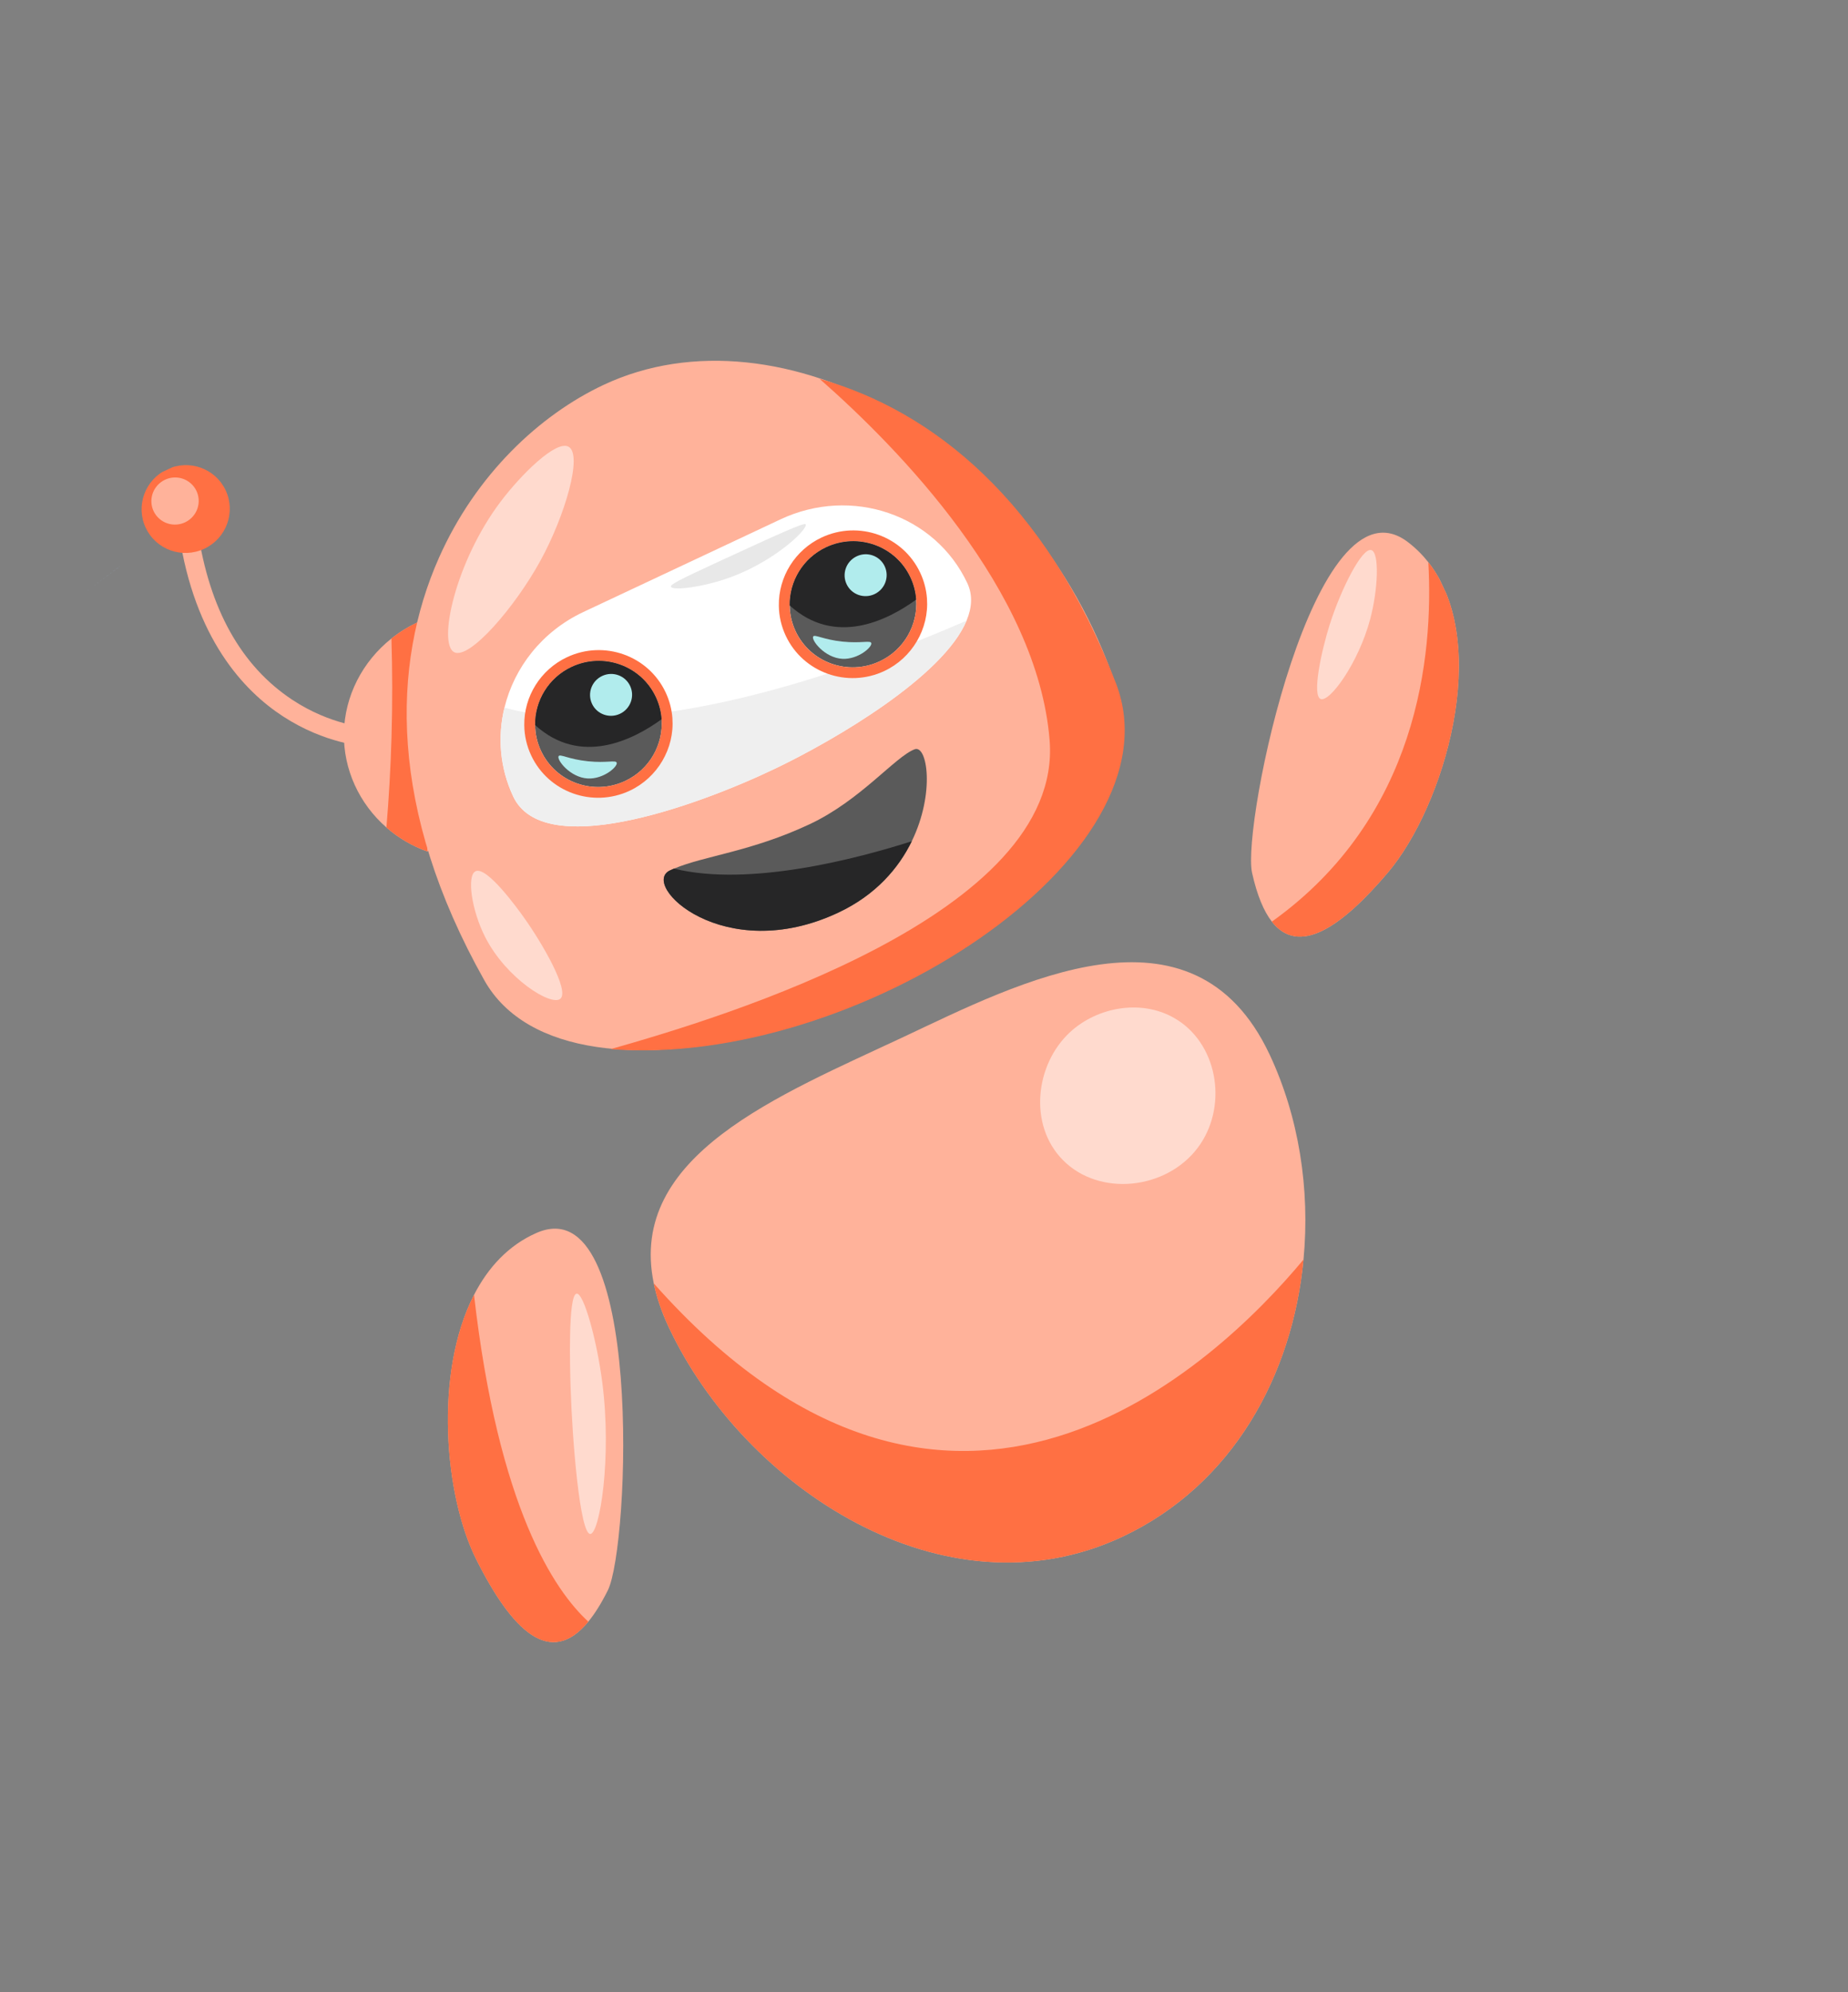 <svg width="282" height="304" viewBox="0 0 282 304" fill="none" xmlns="http://www.w3.org/2000/svg">
<rect x="0" y="0" width="282" height="304" fill="#808080" stroke="none"/>
<g clip-path="url(#clip0_1394_1130)">
<path d="M65.241 129.958C62.88 129.115 60.762 127.856 58.966 126.28C54.834 122.672 52.377 117.423 52.481 111.86C52.586 106.214 55.319 100.945 59.733 97.441C60.981 96.447 62.363 95.592 63.863 94.912C76.309 112.574 65.243 129.953 65.243 129.953L65.241 129.958Z" fill="#FFB29A"/>
<path d="M65.242 129.958C62.881 129.115 60.763 127.856 58.967 126.28C59.331 121.92 59.604 117.333 59.743 112.538C59.897 107.258 59.88 102.216 59.731 97.442C60.978 96.448 62.36 95.594 63.861 94.913C64.32 106.594 64.781 118.274 65.24 129.955L65.242 129.958Z" fill="#FF7043"/>
<path d="M55.762 113.88C55.514 113.867 49.634 113.53 43.161 109.308C37.239 105.447 29.681 97.46 27.309 81.34L30.169 80.907C31.94 92.933 36.806 101.649 44.627 106.811C50.462 110.663 55.872 110.997 55.925 111.001L55.761 113.877L55.762 113.88Z" fill="#FFB29A"/>
<path d="M31.182 83.741C34.549 82.158 36.003 78.164 34.431 74.819C32.859 71.475 28.855 70.046 25.488 71.629C22.122 73.211 20.667 77.206 22.239 80.55C23.812 83.895 27.816 85.323 31.182 83.741Z" fill="#FF7043"/>
<path d="M29.179 79.075C30.634 77.71 30.709 75.434 29.346 73.991C27.982 72.548 25.697 72.485 24.241 73.85C22.786 75.215 22.711 77.491 24.074 78.934C25.438 80.377 27.723 80.44 29.179 79.075Z" fill="#FFB29A"/>
<path d="M194.082 140.653C198.146 145.852 204.538 141.695 211.761 133.192C220.385 123.033 227.75 98.227 217.956 85.799C217.06 84.664 216.03 83.635 214.842 82.728C200.602 71.871 189.45 125.956 191.064 133.208C191.83 136.64 192.85 139.074 194.085 140.652L194.082 140.653Z" fill="#FFB29A"/>
<path d="M194.082 140.652C198.147 145.851 204.539 141.694 211.762 133.191C220.386 123.032 227.751 98.226 217.957 85.798C218.764 100.077 216.398 124.713 194.082 140.652Z" fill="#FF7043"/>
<path d="M202.929 95.254C201.651 99.284 200.171 106.138 201.528 106.671C202.914 107.215 207.297 101.175 209.079 94.517C210.295 89.969 210.522 84.297 209.255 83.946C207.82 83.547 204.596 90.001 202.931 95.257L202.929 95.254Z" fill="#FFDACE"/>
<path d="M102.063 202.566C113.48 226.852 144.041 247.319 171.289 234.51C188.176 226.572 197.24 209.769 198.91 192.222C199.942 181.443 198.183 170.384 193.735 160.921C182.038 136.038 155.261 150.074 137.938 158.217C118.938 167.148 95.707 176.304 99.766 195.859C100.197 197.972 100.952 200.203 102.063 202.566Z" fill="#FFB29A"/>
<path d="M102.063 202.566C113.48 226.852 144.041 247.319 171.289 234.51C188.175 226.572 197.24 209.769 198.91 192.222C185.709 208.091 145.208 247.141 99.766 195.858C100.197 197.972 100.952 200.203 102.063 202.566Z" fill="#FF7043"/>
<path d="M179.764 155.71C185.999 159.781 187.332 169.117 182.76 175.178C177.926 181.585 167.761 182.657 162.206 177.049C156.933 171.723 157.934 162.5 163.255 157.546C167.521 153.574 174.578 152.328 179.761 155.712L179.764 155.71Z" fill="#FFDACE"/>
<path d="M72.644 237.912C78.165 248.946 83.987 254.529 89.776 247.479C90.769 246.266 91.764 244.682 92.757 242.692C96.078 236.012 98.305 180.889 81.841 188.167C77.585 190.049 74.488 193.417 72.339 197.597C66.175 209.604 67.847 228.324 72.647 237.911L72.644 237.912Z" fill="#FFB29A"/>
<path d="M72.643 237.912C78.163 248.946 83.985 254.529 89.774 247.479C84.585 242.711 76.047 230.099 72.334 197.599C66.17 209.605 67.843 228.326 72.643 237.912Z" fill="#FF7043"/>
<path d="M87.068 211.574C87.317 219.924 88.507 234.107 90.075 234.098C91.49 234.084 93.406 222.526 91.9 210.916C91.06 204.449 89.074 197.294 87.993 197.424C86.648 197.584 86.99 208.978 87.065 211.575L87.068 211.574Z" fill="#FFDACE"/>
<path d="M73.9 149.587C86.958 172.832 146.229 154.677 165.369 127.919C170.688 120.485 172.906 112.386 170.177 104.329C157.628 67.267 119.04 46.075 92.1 58.739C82.334 63.33 72.613 72.434 66.983 85.122C59.763 101.375 59.242 123.511 73.9 149.587Z" fill="#FFB29A"/>
<path d="M78.321 121.558C80.591 126.387 87.325 126.852 95.031 125.383C103.148 123.84 112.35 120.156 118.554 117.167C127.437 112.887 143.923 103.258 147.491 94.722C148.328 92.723 148.452 90.781 147.607 88.984C145.148 83.754 140.732 80.05 135.571 78.287C130.411 76.527 124.516 76.712 119.103 79.257L89.019 93.398C82.727 96.356 78.472 101.857 76.98 107.993C75.904 112.422 76.262 117.177 78.32 121.555L78.321 121.558Z" fill="white"/>
<path d="M78.322 121.558C80.591 126.387 87.325 126.853 95.031 125.384C103.148 123.841 112.35 120.156 118.555 117.168C127.437 112.888 143.923 103.258 147.492 94.723C129.57 102.503 98.171 113.747 76.981 107.994C75.905 112.422 76.262 117.178 78.32 121.555L78.322 121.558Z" fill="#EFEFEF"/>
<path d="M170.294 104.274C180.463 130.746 130.27 163.091 93.196 160.102C110.297 155.259 162.297 139.573 160.168 112.963C158.336 90.078 137.1 68.38 125.069 57.817C142.19 62.627 159.568 76.349 170.294 104.274Z" fill="#FF7043"/>
<path d="M69.302 99.531C71.621 100.739 78.594 92.652 82.485 85.536C86.213 78.712 88.933 69.438 86.783 68.187C84.872 67.075 79.46 72.483 76.38 76.574C69.483 85.726 66.778 98.218 69.306 99.532L69.302 99.531Z" fill="#FFDACE"/>
<path d="M74.044 143.021C77.276 149.35 84.097 153.595 85.502 152.427C86.975 151.202 82.682 143.844 79.927 139.989C79.135 138.881 74.294 132.109 72.564 132.962C71.203 133.631 71.954 138.922 74.045 143.024L74.044 143.021Z" fill="#FFDACE"/>
<path d="M82.56 114.595C84.819 119.4 90.569 121.452 95.406 119.178C99.144 117.421 101.24 113.597 100.961 109.734C100.879 108.595 100.59 107.456 100.076 106.361C97.817 101.556 92.067 99.504 87.227 101.78C83.667 103.453 81.599 107.004 81.657 110.676C81.673 111.998 81.965 113.33 82.56 114.595Z" fill="#5A5A5A"/>
<path d="M87.226 101.779C83.666 103.453 81.595 107.006 81.653 110.677C81.669 111.999 81.962 113.331 82.556 114.596C84.815 119.402 90.565 121.453 95.402 119.179C99.14 117.422 101.237 113.598 100.958 109.735C100.875 108.596 100.586 107.457 100.072 106.363C97.813 101.557 92.063 99.506 87.223 101.781L87.226 101.779ZM86.527 100.293C92.184 97.634 98.931 100.041 101.571 105.658C102.158 106.905 102.508 108.236 102.607 109.604C102.945 114.233 100.332 118.677 96.104 120.665C90.45 123.322 83.703 120.915 81.063 115.298C80.381 113.847 80.023 112.3 80.005 110.703C79.933 106.278 82.495 102.188 86.527 100.293Z" fill="#FF7043"/>
<path d="M81.653 110.652C88.614 116.968 96.612 112.92 100.952 109.767C100.874 108.63 100.591 107.488 100.08 106.392C97.836 101.58 92.092 99.511 87.247 101.767C83.681 103.428 81.61 106.981 81.656 110.651L81.653 110.652Z" fill="#262627"/>
<path d="M94.605 108.932C93 109.687 91.09 109.006 90.341 107.411C89.591 105.816 90.284 103.911 91.89 103.157C93.495 102.402 95.405 103.083 96.154 104.678C96.904 106.273 96.21 108.178 94.605 108.932Z" fill="#B1ECED"/>
<path d="M85.241 115.394C84.915 115.936 86.987 118.662 89.699 118.802C92.11 118.926 94.307 116.975 94.105 116.389C93.956 115.958 92.579 116.469 89.742 116.178C86.755 115.871 85.468 115.021 85.242 115.397L85.241 115.394Z" fill="#B1ECED"/>
<path d="M121.406 96.331C123.665 101.137 129.415 103.188 134.251 100.915C137.99 99.157 140.087 95.337 139.807 91.47C139.725 90.331 139.436 89.192 138.921 88.098C136.662 83.292 130.913 81.241 126.073 83.516C122.513 85.189 120.444 88.741 120.502 92.412C120.518 93.734 120.811 95.066 121.406 96.331Z" fill="#5A5A5A"/>
<path d="M126.072 83.516C122.512 85.189 120.44 88.742 120.499 92.413C120.515 93.735 120.807 95.067 121.402 96.333C123.661 101.138 129.411 103.189 134.248 100.916C137.986 99.158 140.084 95.338 139.803 91.472C139.721 90.332 139.432 89.193 138.918 88.099C136.659 83.293 130.909 81.242 126.069 83.517L126.072 83.516ZM125.373 82.029C131.03 79.37 137.777 81.777 140.417 87.394C141.004 88.642 141.354 89.972 141.453 91.341C141.791 95.969 139.178 100.413 134.95 102.401C129.296 105.059 122.549 102.651 119.909 97.035C119.226 95.583 118.869 94.037 118.85 92.439C118.779 88.014 121.341 83.924 125.373 82.029Z" fill="#FF7043"/>
<path d="M120.499 92.392C127.46 98.707 135.458 94.66 139.798 91.507C139.72 90.369 139.437 89.227 138.925 88.131C136.681 83.319 130.938 81.25 126.093 83.506C122.527 85.168 120.456 88.72 120.502 92.39L120.499 92.392Z" fill="#262627"/>
<path d="M133.451 90.668C131.845 91.422 129.936 90.741 129.186 89.146C128.437 87.551 129.13 85.647 130.736 84.892C132.341 84.137 134.25 84.818 135 86.413C135.75 88.008 135.056 89.913 133.451 90.668Z" fill="#B1ECED"/>
<path d="M124.088 97.134C123.763 97.676 125.834 100.401 128.547 100.541C130.958 100.665 133.155 98.714 132.952 98.128C132.804 97.697 131.427 98.208 128.59 97.917C125.603 97.61 124.315 96.76 124.09 97.137L124.088 97.134Z" fill="#B1ECED"/>
<path d="M102.382 89.537C102.568 90.156 107.145 89.665 111.394 88.124C118.291 85.621 123.374 80.692 122.939 80.007C122.741 79.693 118.541 81.617 110.152 85.481C103.411 88.586 102.284 89.212 102.382 89.537Z" fill="#E8E8E8"/>
<path d="M127.931 139.268C133.641 136.584 137.134 132.485 139.134 128.379C142.724 121.016 141.491 113.62 139.571 114.347C136.588 115.483 131.32 122.13 123.561 125.777C114.645 129.968 107.521 130.594 102.849 132.563C102.639 132.648 102.439 132.738 102.24 132.832C97.587 135.019 110.414 147.506 127.929 139.272L127.931 139.268Z" fill="#5A5A5A"/>
<path d="M127.931 139.268C133.641 136.584 137.134 132.485 139.134 128.379C130.905 131.009 114.367 135.4 102.851 132.559C102.641 132.643 102.441 132.734 102.242 132.827C97.589 135.014 110.416 147.501 127.931 139.268Z" fill="#262627"/>
<path d="M12.837 90.513L18.255 86.46L18.254 86.457L12.837 90.513Z" fill="#BBDAF4"/>
<path d="M12.837 90.513L18.255 86.46L18.254 86.457L12.837 90.513Z" fill="#BBE1F4"/>
</g>
<defs>
<clipPath id="clip0_1394_1130">
<rect width="196.857" height="242.838" fill="white" transform="matrix(-0.905 0.425 0.425 0.905 178.154 0)"/>
</clipPath>
</defs>
</svg>
